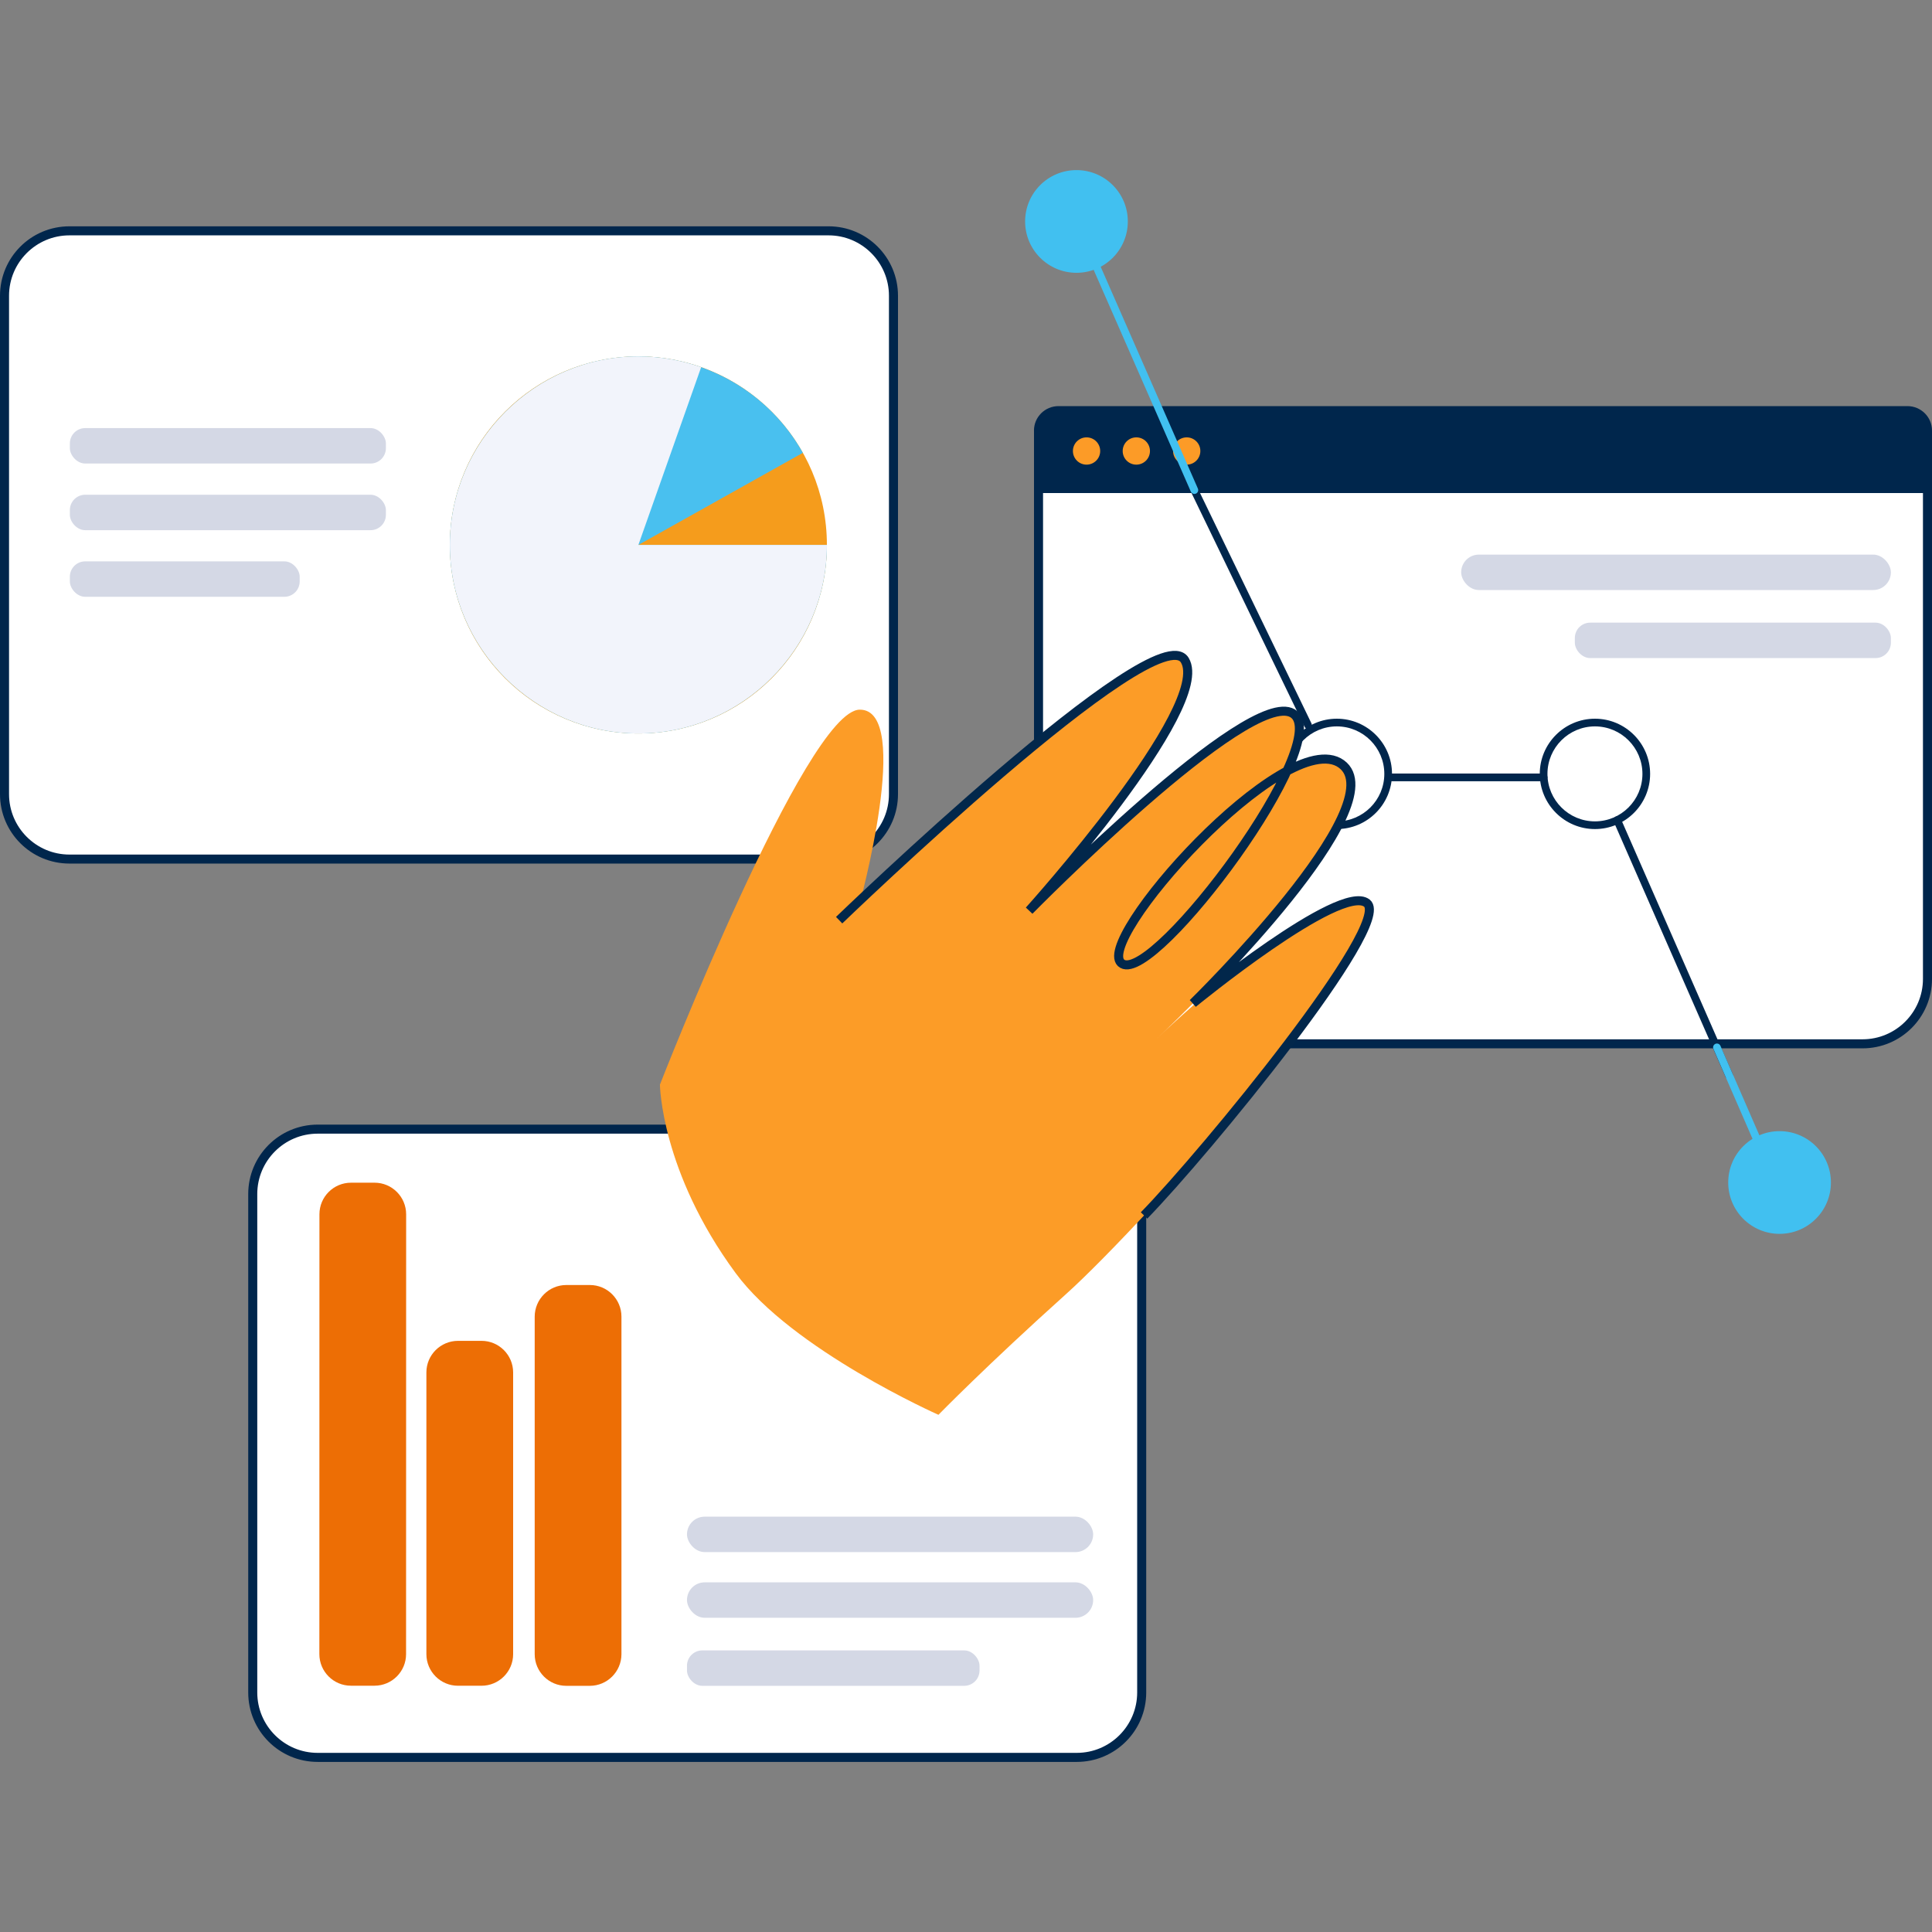 <svg xmlns="http://www.w3.org/2000/svg" id="a" data-name="Woman w/ laptop" viewBox="0 0 500 500"><rect x="0" y="0" width="500" height="500" fill="#808080" stroke="none"/><defs><style>      .d {        fill: #f2f4fb;      }      .d, .e, .f, .g, .h, .i, .j, .k, .l, .m {        stroke-width: 0px;      }      .e {        fill: #fc9b27;      }      .f {        fill: #41c0f0;      }      .g {        fill: #00264c;      }      .n {        fill: none;        stroke: #02274b;        stroke-miterlimit: 10;        stroke-width: 2.34px;      }      .h {        fill: #49c0ef;      }      .i {        fill: #fc9c27;      }      .j {        fill: #ed6e05;      }      .k {        fill: #d4d8e5;      }      .l {        fill: #fff;      }      .m {        fill: #f59c1c;      }    </style></defs><g><g><path class="l" d="M17.97,59.74h196.46c9.27,0,16.8,7.53,16.8,16.8v128.99c0,9.27-7.53,16.8-16.8,16.8H17.97c-9.27,0-16.8-7.53-16.8-16.8V76.54c0-9.27,7.53-16.8,16.8-16.8Z"></path><path class="g" d="M214.43,60.91c8.62,0,15.63,7.01,15.63,15.63v128.99c0,8.62-7.01,15.63-15.63,15.63H17.97c-8.62,0-15.63-7.01-15.63-15.63V76.54c0-8.62,7.01-15.63,15.63-15.63h196.46M214.43,58.57H17.97C8.04,58.57,0,66.61,0,76.54v128.99C0,215.45,8.04,223.49,17.97,223.49h196.46c9.92,0,17.97-8.04,17.97-17.97V76.54c0-9.92-8.04-17.97-17.97-17.97h0Z"></path></g><g><g><circle class="m" cx="165.21" cy="141.03" r="48.79"></circle><path class="h" d="M165.21,141.03h48.79c0,26.77-22.02,48.79-48.79,48.79s-48.79-22.02-48.79-48.79,22.02-48.79,48.79-48.79c17.64,0,33.95,9.56,42.57,24.95l-42.57,23.84Z"></path><path class="d" d="M165.21,141.03h48.79c0,26.77-22.02,48.79-48.79,48.79s-48.79-22.02-48.79-48.79,22.02-48.79,48.79-48.79c5.54,0,11.03.94,16.25,2.79l-16.25,46Z"></path></g><g><rect class="k" x="18.08" y="128.04" width="81.79" height="9.17" rx="3.97" ry="3.97"></rect><rect class="k" x="18.08" y="110.79" width="81.79" height="9.17" rx="3.97" ry="3.97"></rect><rect class="k" x="18.08" y="145.28" width="59.48" height="9.17" rx="3.97" ry="3.97"></rect></g></g></g><g><g><rect class="l" x="65.41" y="292.22" width="230.06" height="162.58" rx="16.8" ry="16.8"></rect><path class="g" d="M278.67,293.39c8.62,0,15.63,7.01,15.63,15.63v128.99c0,8.62-7.01,15.63-15.63,15.63H82.21c-8.62,0-15.63-7.01-15.63-15.63v-128.99c0-8.62,7.01-15.63,15.63-15.63h196.46M278.67,291.05H82.21c-9.92,0-17.97,8.04-17.97,17.97v128.99c0,9.92,8.04,17.97,17.97,17.97h196.46c9.92,0,17.97-8.04,17.97-17.97v-128.99c0-9.92-8.04-17.97-17.97-17.97h0Z"></path></g><g><g><path class="j" d="M96.91,436.26h-6.09c-4.51,0-8.17-3.67-8.17-8.18l.02-113.83c0-4.51,3.66-8.17,8.18-8.17h6.09c4.51,0,8.17,3.67,8.17,8.18l-.02,113.83c0,4.51-3.66,8.17-8.18,8.17Z"></path><path class="j" d="M124.61,436.27h-6.09c-4.51,0-8.17-3.67-8.17-8.18v-72.91c0-4.51,3.67-8.17,8.19-8.17h6.09c4.51,0,8.17,3.67,8.17,8.18v72.91c0,4.51-3.67,8.17-8.19,8.17Z"></path><path class="j" d="M152.64,436.29h-6.09c-4.51,0-8.17-3.67-8.17-8.18v-87.38c.02-4.51,3.68-8.17,8.19-8.17h6.09c4.51,0,8.17,3.67,8.17,8.18v87.38c-.02,4.51-3.68,8.17-8.19,8.17Z"></path></g><g><rect class="k" x="177.79" y="409.51" width="105.12" height="9.17" rx="4.58" ry="4.58"></rect><rect class="k" x="177.79" y="427.12" width="75.71" height="9.17" rx="3.97" ry="3.97"></rect><rect class="k" x="177.79" y="392.51" width="105.12" height="9.17" rx="4.58" ry="4.58"></rect></g></g></g><g><g><rect class="l" x="268.77" y="107.55" width="230.06" height="162.58" rx="16.8" ry="16.8"></rect><path class="g" d="M482.03,108.72c8.62,0,15.63,7.01,15.63,15.63v128.99c0,8.62-7.01,15.63-15.63,15.63h-196.46c-8.62,0-15.63-7.01-15.63-15.63V124.34c0-8.62,7.01-15.63,15.63-15.63h196.46M482.03,106.38h-196.46c-9.92,0-17.97,8.04-17.97,17.97v128.99c0,9.92,8.04,17.97,17.97,17.97h196.46c9.92,0,17.97-8.04,17.97-17.97V124.34c0-9.92-8.04-17.97-17.97-17.97h0Z"></path></g><path class="g" d="M267.6,111.43v16.17h232.4v-16.17c0-3.49-2.85-6.33-6.36-6.33h-219.69c-3.51,0-6.36,2.83-6.36,6.33Z"></path><path class="e" d="M297.61,116.72c0,1.95-1.58,3.53-3.53,3.53s-3.53-1.58-3.53-3.53,1.58-3.53,3.53-3.53,3.53,1.58,3.53,3.53Z"></path><path class="e" d="M310.65,116.72c0,1.95-1.58,3.53-3.53,3.53s-3.53-1.58-3.53-3.53,1.58-3.53,3.53-3.53,3.53,1.58,3.53,3.53Z"></path><path class="e" d="M284.73,116.72c0,1.95-1.58,3.53-3.53,3.53s-3.53-1.58-3.53-3.53,1.58-3.53,3.53-3.53,3.53,1.58,3.53,3.53Z"></path><g><g><path class="g" d="M412.77,214.56c7.88,0,14.28-6.41,14.28-14.28s-6.41-14.28-14.28-14.28-14.28,6.41-14.28,14.28,6.41,14.28,14.28,14.28ZM412.77,187.99c6.78,0,12.29,5.51,12.29,12.29s-5.51,12.29-12.29,12.29-12.29-5.51-12.29-12.29,5.51-12.29,12.29-12.29Z"></path><path class="g" d="M345.97,214.56c7.88,0,14.28-6.41,14.28-14.28s-6.41-14.28-14.28-14.28-14.28,6.41-14.28,14.28,6.41,14.28,14.28,14.28ZM345.97,187.99c6.78,0,12.29,5.51,12.29,12.29s-5.51,12.29-12.29,12.29-12.29-5.51-12.29-12.29,5.51-12.29,12.29-12.29Z"></path><circle class="f" cx="278.59" cy="57.31" r="13.29"></circle><circle class="f" cx="460.55" cy="306.03" r="13.29"></circle><path class="g" d="M360.22,202.19h39.26c.55,0,1-.45,1-1s-.45-1-1-1h-39.26c-.55,0-1,.45-1,1s.45,1,1,1Z"></path><path class="g" d="M447.49,279.31c.13,0,.27-.03.4-.08.5-.22.73-.81.51-1.31l-28.95-66.06c-.22-.5-.81-.73-1.31-.51-.5.22-.73.81-.51,1.31l28.95,66.06c.16.37.53.6.91.6Z"></path><path class="g" d="M338.5,188.62c.13,0,.27-.03.4-.08.5-.22.73-.81.51-1.31l-29.4-60.79c-.22-.5-.81-.73-1.31-.51-.5.22-.73.81-.51,1.31l29.4,60.79c.16.37.53.6.91.6Z"></path><path class="f" d="M309.1,127.83c.13,0,.27-.03.4-.08.5-.22.73-.81.51-1.31l-25.14-57.37c-.22-.5-.81-.73-1.31-.51-.5.22-.73.81-.51,1.31l25.14,57.37c.16.37.53.6.91.6Z"></path><path class="f" d="M454.92,296.37c.13,0,.27-.03.4-.08.5-.22.73-.81.51-1.31l-10.58-24.32c-.22-.5-.81-.73-1.31-.51-.5.22-.73.81-.51,1.31l10.58,24.32c.16.37.53.6.91.6Z"></path></g><rect class="k" x="378.15" y="143.53" width="111.21" height="9.17" rx="4.58" ry="4.58" transform="translate(867.51 296.23) rotate(180)"></rect><rect class="k" x="407.57" y="161.14" width="81.79" height="9.17" rx="3.97" ry="3.97" transform="translate(896.93 331.45) rotate(-180)"></rect></g><g><path class="i" d="M222.33,234.53c33.25-34.67,75.04-69.24,84.3-63.68,9.26,5.56-37.22,60.84-37.22,60.84,0,0,56.76-54.91,65.12-47.08,6.39,5.98-4.41,18.63-4.41,18.63,0,0,12.11-10.64,17.03-5.53,13.55,14.1-47.86,71.17-47.86,71.17,0,0,44.42-42.57,54.46-35.15,10.04,7.42-57.31,82.71-77.86,101.18-20.55,18.46-33.02,31.24-33.02,31.24,0,0-37.86-16.79-52.49-36.68-19.36-26.31-19.59-48.77-19.59-48.77,0,0,37.84-96.95,51.71-97.04,13.87-.1-.19,50.88-.19,50.88h0Z"></path><path class="n" d="M296.08,314.56c15.96-16.38,64.51-75.51,57.66-80.84-6.84-5.33-45.01,25.94-45.01,25.94,0,0,52.76-51.58,38.4-61.96-14.36-10.38-65.23,46.82-56.66,51.74,8.57,4.92,55.4-58.1,44.05-64.84-11.36-6.74-68.16,51.06-68.16,51.06,0,0,47.55-52.8,40.26-64.81-7.29-12.01-89.45,67.29-89.45,67.29"></path></g></g></svg>
